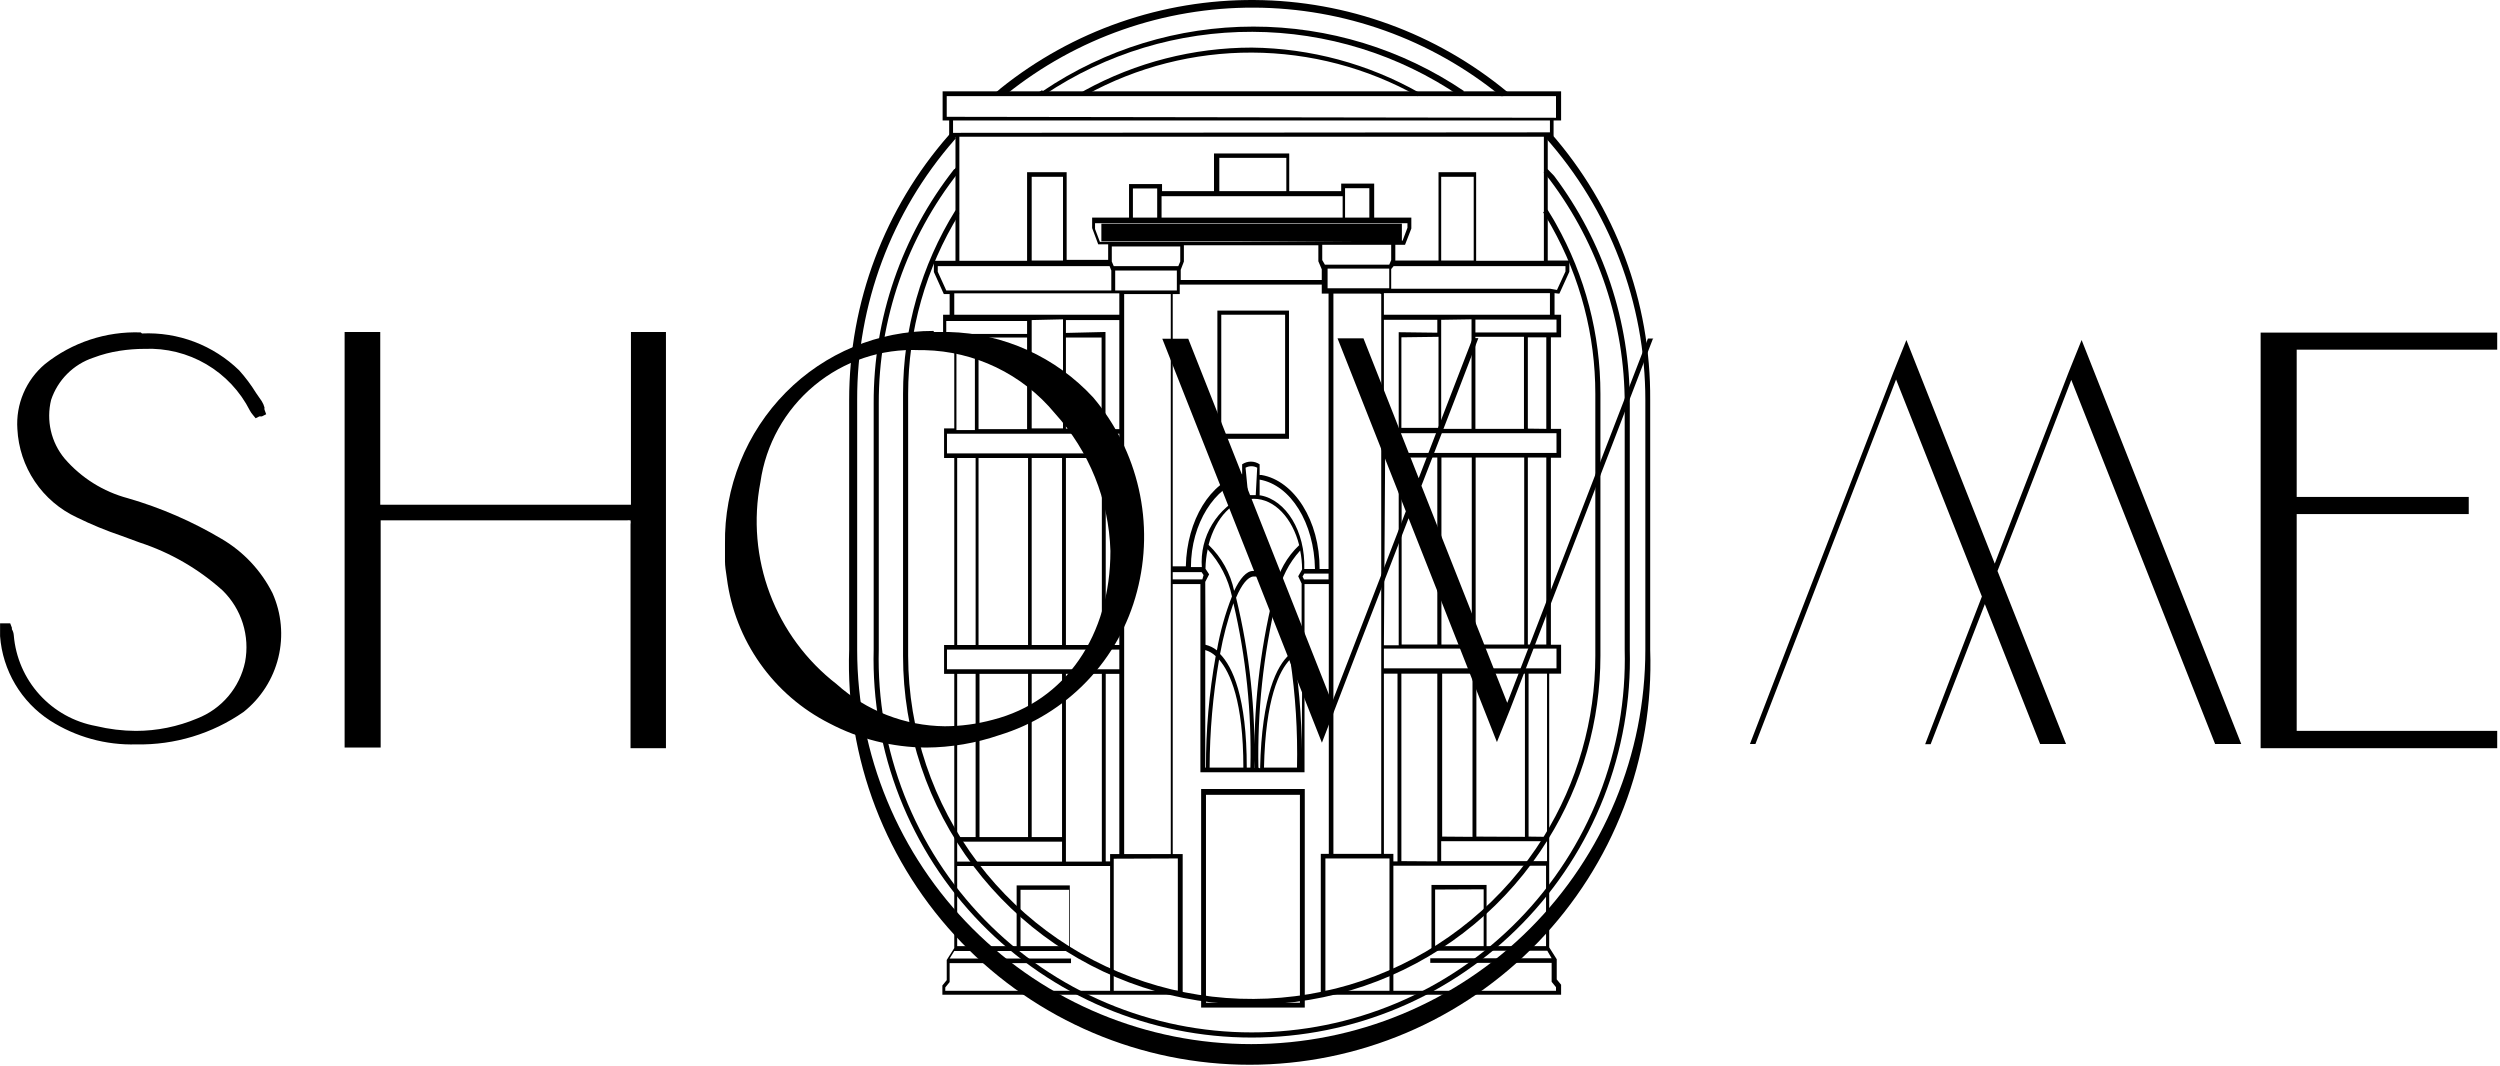 <?xml version="1.0" encoding="UTF-8"?> <svg xmlns="http://www.w3.org/2000/svg" viewBox="0 0 173.557 74" fill="none"> <path d="M60.653 28.003V45.098C60.564 48.602 61.177 52.089 62.456 55.353C63.735 58.616 65.655 61.59 68.101 64.1C70.547 66.61 73.47 68.605 76.698 69.967C79.927 71.328 83.395 72.03 86.899 72.03C90.403 72.03 93.871 71.328 97.1 69.967C100.328 68.605 103.251 66.61 105.697 64.1C108.143 61.59 110.062 58.616 111.341 55.353C112.62 52.089 113.234 48.602 113.145 45.098V28.003C113.156 22.306 111.31 16.76 107.887 12.206L107.432 11.734L107.163 11.953L107.601 12.493C110.976 16.983 112.798 22.452 112.791 28.07V45.098C112.879 48.556 112.275 51.996 111.013 55.216C109.751 58.436 107.859 61.37 105.445 63.847C103.032 66.323 100.148 68.292 96.963 69.635C93.778 70.979 90.356 71.672 86.899 71.672C83.442 71.672 80.02 70.979 76.835 69.635C73.65 68.292 70.765 66.323 68.352 63.847C65.939 61.37 64.046 58.436 62.785 55.216C61.523 51.996 60.919 48.556 61.007 45.098V28.003C60.992 22.173 62.952 16.509 66.568 11.936L66.248 11.734C62.602 16.37 60.63 22.104 60.653 28.003Z" fill="black"></path> <path d="M107.635 9.205L107.264 9.525C111.747 14.542 114.225 21.037 114.224 27.767V45.114C114.224 52.374 111.341 59.336 106.211 64.469C101.08 69.602 94.121 72.485 86.865 72.485C79.61 72.485 72.651 69.602 67.52 64.469C62.39 59.336 59.507 52.374 59.507 45.114V27.767C59.487 21.134 61.884 14.72 66.248 9.727L66.366 9.592L66.012 9.238L65.877 9.373C61.412 14.459 58.95 20.997 58.951 27.767V45.114C58.821 48.849 59.444 52.572 60.783 56.06C62.122 59.549 64.149 62.732 66.744 65.42C69.338 68.108 72.447 70.245 75.886 71.705C79.324 73.165 83.021 73.918 86.756 73.918C90.491 73.918 94.188 73.165 97.626 71.705C101.064 70.245 104.173 68.108 106.768 65.42C109.363 62.732 111.39 59.549 112.729 56.06C114.068 52.572 114.691 48.849 114.561 45.114V27.767C114.609 20.938 112.143 14.331 107.635 9.205Z" fill="black"></path> <path d="M66.585 14.868V14.767L66.332 14.599C63.955 18.425 62.694 22.839 62.692 27.344V45.535C62.691 50.801 64.407 55.924 67.579 60.126C70.751 64.329 75.205 67.383 80.268 68.824C85.331 70.265 90.725 70.015 95.633 68.113C100.541 66.21 104.696 62.758 107.466 58.281C109.844 54.455 111.104 50.04 111.106 45.535V27.344C111.108 23.211 110.046 19.147 108.022 15.543L107.87 15.273L107.432 14.548L107.129 14.734L107.567 15.459L107.719 15.728C109.708 19.276 110.753 23.276 110.752 27.344V45.535C110.749 49.975 109.506 54.325 107.163 58.095C104.425 62.494 100.331 65.882 95.498 67.748C90.666 69.614 85.358 69.856 80.376 68.437C75.395 67.019 71.009 64.017 67.883 59.886C64.757 55.754 63.059 50.717 63.046 45.535V27.344C63.048 22.938 64.273 18.619 66.585 14.868Z" fill="black"></path> <path d="M84.514 30.464H89.485V21.562H84.514V30.464ZM84.784 21.849H89.216V30.11H84.784V21.849Z" fill="black"></path> <path d="M108.174 20.382H108.258L108.949 18.865V18.089H107.449V9.474H107.854V8.362H108.376V6.339H65.439V8.362H65.894V9.542H66.332V18.106H64.832V18.882L65.523 20.416H65.927V21.849H65.472V23.383H66.248V29.739H65.54V31.796H66.248V44.777H65.54V46.784H66.248V65.818L65.725 66.644V68.043L65.422 68.414V69.055H82.105V59.293H81.414V40.546H83.335V53.611H90.564V40.546H92.249V59.276H91.693V69.055H108.376V68.363L108.073 67.992V66.593L107.55 65.767V46.767H108.376V44.761H107.668V31.779H108.376V29.773H107.668V23.417H108.376V21.849H107.921V20.349L108.174 20.382ZM65.725 8.109V6.676H108.022V8.176L65.725 8.109ZM66.163 9.222V8.362H107.601V9.188L66.163 9.222ZM99.866 11.953V18.089H96.867V16.994H97.541L97.979 15.864V15.105H95.4V12.745H93.109V13.268H89.502V10.655H84.279V13.268H80.672V12.779H78.381V15.105H75.819V15.83L76.241 16.96H76.931V18.039H74.05V11.953H71.303V18.106H66.602V9.491H107.18V18.106H102.478V11.953H99.866ZM102.309 12.273V18.089H100.051V12.273H102.309ZM96.074 21.849V20.349H107.601V21.849H96.074ZM102.427 23.383H105.798V29.773H102.427V23.383ZM102.158 22.169V29.773H100.051V22.203L102.158 22.169ZM97.102 23.063V29.807H96.074V22.203H99.782V23.097L97.102 23.063ZM99.866 23.383V29.705H97.288V23.417L99.866 23.383ZM92.165 20.011V18.646H96.445V20.011H92.165ZM96.159 31.813H97.102V44.794H96.074L96.159 31.813ZM95.889 20.416V59.276H92.569V20.382H95.805L95.889 20.416ZM83.672 40.394L83.941 39.871L83.689 39.484C83.695 39.03 83.745 38.578 83.84 38.135C84.685 39.054 85.267 40.184 85.525 41.406C85.052 42.615 84.702 43.869 84.481 45.148C84.248 44.963 83.978 44.831 83.689 44.761L83.672 40.394ZM83.436 39.366H82.678C82.678 36.331 84.363 33.768 86.351 33.296L86.469 34.375C85.504 34.793 84.693 35.502 84.15 36.402C83.606 37.303 83.356 38.35 83.436 39.399V39.366ZM83.908 37.798C84.396 35.943 85.593 34.628 87.042 34.628C88.491 34.628 89.721 35.977 90.193 37.848C89.34 38.654 88.752 39.701 88.508 40.849C88.154 40.124 87.767 39.703 87.362 39.635H86.992C86.537 39.635 86.082 40.158 85.677 41.018C85.421 39.802 84.804 38.692 83.908 37.832V37.798ZM86.469 32.47C86.593 32.402 86.732 32.367 86.874 32.367C87.015 32.367 87.154 32.402 87.278 32.47L87.177 34.375H86.654L86.469 32.47ZM87.447 34.392V33.296C89.604 33.667 91.238 36.314 91.289 39.5H90.547C90.631 36.87 89.266 34.713 87.514 34.392H87.447ZM87.447 32.976V32.234C87.268 32.112 87.056 32.047 86.84 32.047C86.623 32.047 86.412 32.112 86.233 32.234V32.926C84.043 33.414 82.391 36.112 82.324 39.315H81.414V20.416H81.902V19.758H91.76V20.382H92.232V39.5H91.609C91.626 36.145 89.839 33.364 87.581 32.976H87.447ZM73.999 23.113V22.22H77.706V29.79H76.746V23.046L73.999 23.113ZM76.476 23.434V29.756H73.999V23.434H76.476ZM66.248 21.849V20.365H77.706V21.849H66.248ZM73.797 22.169V29.739H71.623V22.22L73.797 22.169ZM71.303 29.79H67.933V23.434H71.303V29.79ZM77.319 18.477L77.184 18.157V17.112H81.936V18.157L81.801 18.477H77.319ZM91.524 16.994V18.14L91.76 18.696V19.438H81.97V18.73L82.189 18.157V17.027H91.524V16.994ZM91.794 18.056V16.994H96.58V18.056L96.445 18.376H91.979L91.794 18.056ZM85.93 16.791H76.358L76.021 15.898V15.493H97.709V15.813L97.372 16.707L85.93 16.791ZM78.65 15.105V13.082H80.335V15.105H78.65ZM93.21 13.622V15.105H80.639V13.622H93.21ZM84.649 13.268V10.958H89.3V13.268H84.649ZM93.378 15.105V13.065H95.063V15.105H93.378ZM73.797 12.273V18.089H71.623V12.273H73.797ZM65.692 20.163L65.102 18.865V18.477H77.032L77.15 18.781V20.163H65.692ZM65.692 23.181V22.287H71.303V23.181H65.692ZM67.68 23.501V29.857H66.399V23.434L67.68 23.501ZM65.742 31.476V30.11H77.706V31.476H65.742ZM77.706 31.796V44.777H76.763V31.796H77.706ZM76.493 31.796V44.777H73.999V31.796H76.493ZM73.73 31.796V44.777H71.623V31.796H73.73ZM71.37 31.796V44.777H67.933V31.796H71.37ZM67.73 31.796V44.777H66.45V31.796H67.73ZM65.742 46.463V45.098H77.706V46.463H65.742ZM76.493 46.784V59.816H73.999V46.784H76.493ZM73.73 58.433V59.816H66.45V58.433H73.73ZM66.45 58.113V46.784H67.73V58.113H66.45ZM68 58.113V46.784H71.37V58.113H68ZM71.623 58.113V46.784H73.73V58.113H71.623ZM77.066 68.785H65.624V68.549L65.927 68.178V66.863H74.353V66.543H65.927L66.248 66.02H74.269V61.468H70.578V65.683H66.45V60.119H77.066V68.785ZM70.848 65.683V61.771H74.218V65.683H70.848ZM77.066 59.799H76.763V46.784H77.706V59.293H77.066V59.799ZM81.768 59.597V68.785H77.319V59.614L81.768 59.597ZM78.043 59.293V20.416H81.279V59.293H78.043ZM77.42 20.163V18.781H81.7V20.163H77.42ZM83.47 40.225H81.414V39.72H83.419L83.554 39.922L83.47 40.225ZM83.672 53.291V45.131C83.945 45.209 84.194 45.354 84.396 45.553C83.94 48.107 83.714 50.697 83.722 53.291H83.672ZM83.975 53.291C83.984 50.776 84.203 48.267 84.632 45.789C85.408 46.682 86.318 48.706 86.318 53.291H83.975ZM86.554 53.291C86.554 48.352 85.559 46.278 84.7 45.401C84.916 44.204 85.226 43.026 85.627 41.878C86.501 45.617 86.898 49.452 86.806 53.291H86.554ZM87.076 53.291C87.178 49.319 86.753 45.35 85.812 41.49C86.2 40.58 86.621 40.057 87.009 40.023H87.379C87.733 40.023 88.087 40.563 88.407 41.321C87.447 45.248 87.005 49.284 87.093 53.325L87.076 53.291ZM87.362 53.291C87.288 49.394 87.701 45.504 88.592 41.709C89.006 42.927 89.31 44.18 89.502 45.452C88.66 46.21 87.598 48.2 87.48 53.342L87.362 53.291ZM87.75 53.291C87.851 48.503 88.811 46.548 89.57 45.772C89.939 48.261 90.097 50.776 90.042 53.291H87.75ZM90.362 53.291C90.42 50.702 90.251 48.113 89.856 45.553C90.016 45.411 90.206 45.307 90.412 45.25L90.362 53.291ZM90.362 40.512V44.929C90.14 44.967 89.932 45.06 89.755 45.199C89.542 43.857 89.192 42.541 88.71 41.271C88.946 40.133 89.481 39.08 90.261 38.219C90.349 38.652 90.394 39.092 90.395 39.534L90.126 40.006L90.362 40.512ZM90.53 40.225L90.429 40.023L90.547 39.821H92.232V40.225H90.53ZM96.462 68.785H92.013V59.597H96.462V68.785ZM96.074 59.276V46.767H97.018V59.799H96.732V59.276H96.074ZM107.719 66.526H99.293V66.846H107.719V68.161L108.022 68.532V68.785H96.732V60.102H107.331V65.683H103.202V61.434H99.377V66.003H107.416L107.719 66.526ZM97.288 59.782V46.767H99.782V59.799L97.288 59.782ZM107.399 58.4V59.782H100.051V58.4H107.399ZM100.119 58.079V46.767H102.225V58.096L100.119 58.079ZM102.495 58.079V46.767H105.865V58.096L102.495 58.079ZM106.118 58.079V46.767H107.399V58.096L106.118 58.079ZM103 61.738V65.683H99.63V61.755L103 61.738ZM108.056 45.03V46.396H96.074V45.03H108.056ZM97.305 44.744V31.762H99.782V44.744H97.305ZM100.068 44.744V31.762H102.175V44.744H100.068ZM102.444 44.744V31.762H105.815V44.744H102.444ZM106.067 44.744V31.762H107.348V44.744H106.067ZM108.056 30.076V31.442H96.074V30.076H108.056ZM106.067 29.756V23.417H107.348V29.773L106.067 29.756ZM108.056 22.186V23.08H102.427V22.186H108.056ZM107.618 20.045H96.58V18.68L96.748 18.477H108.679V18.848L108.09 20.129L107.618 20.045Z" fill="black"></path> <path d="M90.581 69.948H83.386V54.775H90.581V69.948ZM83.722 69.611H90.244V55.179H83.722V69.611Z" fill="black"></path> <path d="M97.322 15.527H76.46V16.757H97.322V15.527Z" fill="black"></path> <path d="M66.197 11.851L66.416 11.564L66.45 12.036L66.197 11.851Z" fill="black"></path> <path d="M72.331 6.271L72.061 6.44H72.533L72.331 6.271Z" fill="black"></path> <path d="M86.907 3.304C82.855 3.307 78.869 4.327 75.314 6.271L75.044 6.44H75.398V6.591C78.926 4.648 82.891 3.637 86.918 3.651C90.946 3.666 94.903 4.707 98.417 6.676L98.788 6.541L98.535 6.44C94.985 4.43 90.985 3.352 86.907 3.304Z" fill="black"></path> <path d="M72.314 6.271L72.516 6.575C76.784 3.711 81.81 2.191 86.948 2.209C92.087 2.227 97.102 3.783 101.349 6.676L101.636 6.322C97.318 3.405 92.227 1.846 87.017 1.846C81.807 1.846 76.716 3.405 72.399 6.322L72.314 6.271Z" fill="black"></path> <path d="M104.349 6.676L104.652 6.389C99.712 2.303 93.514 0.047 87.104 0.001C80.695 -0.045 74.465 2.122 69.467 6.136L69.332 6.254L68.995 6.524H69.618L69.719 6.659L69.871 6.541C74.743 2.627 80.81 0.506 87.058 0.53C93.306 0.555 99.356 2.724 104.197 6.676H104.349Z" fill="black"></path> <path fill-rule="evenodd" clip-rule="evenodd" d="M59.257 24.076C61.016 23.345 62.903 22.97 64.808 22.974L64.837 23.048H65.862C67.751 23.096 69.612 23.523 71.334 24.303C73.057 25.082 74.605 26.199 75.889 27.587C77.442 29.423 78.529 31.606 79.059 33.951C79.59 36.297 79.546 38.736 78.934 41.061C78.325 43.402 77.128 45.548 75.454 47.294C73.78 49.04 71.688 50.328 69.375 51.034C67.74 51.595 66.024 51.887 64.296 51.898C61.953 51.882 59.649 51.305 57.577 50.214C55.661 49.244 54.012 47.82 52.772 46.066C51.532 44.313 50.739 42.283 50.462 40.153L50.441 40.006C50.387 39.652 50.331 39.277 50.331 38.981V37.766C50.3 35.817 50.659 33.882 51.385 32.074C52.112 30.266 53.191 28.621 54.561 27.236C55.902 25.882 57.498 24.808 59.257 24.076ZM58.074 47.49C60.139 49.346 62.808 50.387 65.584 50.419C66.716 50.415 67.843 50.263 68.936 49.965C73.971 48.676 77.089 44.107 77.089 38.249C76.981 34.71 75.616 31.324 73.239 28.701C72.124 27.349 70.728 26.256 69.148 25.497C67.603 24.755 65.918 24.35 64.206 24.309C64.162 24.308 64.119 24.308 64.076 24.307L63.827 24.307C61.178 24.19 58.579 25.064 56.539 26.759C54.499 28.454 53.162 30.848 52.79 33.475C52.289 36.071 52.517 38.756 53.45 41.23C54.383 43.705 55.984 45.871 58.074 47.49Z" fill="black"></path> <path d="M43.802 23.048H46.232V51.942H43.773V36.404C43.79 36.312 43.79 36.217 43.773 36.125C43.686 36.111 43.597 36.111 43.51 36.125H26.427V51.898H23.924V23.048H26.398V35.042H43.802V23.048Z" fill="black"></path> <path d="M3.123 25.274C5.006 23.772 7.363 22.993 9.769 23.077L9.857 23.15C11.097 23.093 12.336 23.291 13.497 23.731C14.657 24.172 15.715 24.847 16.605 25.713C17.041 26.199 17.433 26.723 17.776 27.28L18.171 27.851C18.256 27.987 18.321 28.135 18.362 28.29C18.353 28.339 18.353 28.388 18.362 28.437L18.479 28.759L18.186 28.906H18.01L17.747 29.037L17.556 28.803C17.478 28.713 17.409 28.615 17.352 28.51C16.672 27.167 15.621 26.048 14.323 25.287C13.025 24.526 11.536 24.155 10.033 24.219C9.459 24.22 8.887 24.264 8.32 24.351C7.69 24.446 7.071 24.608 6.475 24.834C5.794 25.061 5.174 25.444 4.666 25.953C4.158 26.461 3.775 27.081 3.548 27.763C3.375 28.468 3.37 29.203 3.533 29.91C3.695 30.617 4.021 31.276 4.485 31.835C5.638 33.173 7.169 34.133 8.876 34.588C11.159 35.249 13.348 36.199 15.39 37.414C16.904 38.302 18.129 39.609 18.918 41.178C19.545 42.58 19.688 44.151 19.325 45.643C18.962 47.136 18.113 48.465 16.912 49.423C14.728 50.941 12.121 51.731 9.462 51.678C7.345 51.74 5.259 51.163 3.475 50.023C2.484 49.38 1.655 48.517 1.054 47.501C0.452 46.485 0.093 45.343 0.005 44.165C-0.002 44.024 -0.002 43.882 0.005 43.74V43.272H0.708L0.825 43.579V43.682C0.902 43.811 0.947 43.957 0.957 44.107C1.084 45.638 1.711 47.086 2.744 48.224C3.776 49.363 5.154 50.129 6.666 50.404C7.572 50.622 8.5 50.735 9.432 50.741C10.896 50.74 12.344 50.446 13.692 49.877C14.528 49.55 15.27 49.02 15.85 48.335C16.43 47.65 16.831 46.831 17.015 45.952C17.183 45.059 17.128 44.139 16.855 43.273C16.582 42.406 16.099 41.621 15.449 40.987C13.783 39.491 11.824 38.359 9.696 37.663L8.422 37.194C7.366 36.838 6.334 36.412 5.334 35.92C4.153 35.37 3.144 34.508 2.417 33.427C1.689 32.345 1.271 31.086 1.206 29.784C1.149 28.934 1.292 28.083 1.626 27.3C1.959 26.516 2.472 25.822 3.123 25.274Z" fill="black"></path> <path d="M114.782 23.502H114.756L114.768 23.473L114.782 23.502Z" fill="black"></path> <path d="M114.756 23.502C112.903 28.348 110.972 33.345 109.045 38.332C107.627 42.001 106.21 45.666 104.828 49.262L103.921 51.518L97.787 35.979C97.154 37.624 96.52 39.257 95.889 40.882L95.885 40.891L95.883 40.897L95.882 40.898C94.796 43.696 93.719 46.472 92.664 49.248L91.771 51.562L80.69 23.517H82.491L92.474 48.764L97.597 35.496L92.854 23.487H94.655L98.49 33.197C99.134 31.512 99.782 29.838 100.423 28.18C101.036 26.595 101.644 25.025 102.238 23.473H102.633C101.569 26.266 100.475 29.089 99.377 31.926L99.362 31.964C99.135 32.55 98.908 33.137 98.68 33.724L104.638 48.794L114.402 23.502H114.756Z" fill="black"></path> <path d="M143.604 25.86L144.512 23.605L155.593 51.649H153.778L143.794 26.372C142.126 30.736 140.398 35.247 138.671 39.641L143.429 51.649H141.628L137.793 41.94L134.031 51.664H133.65C134.939 48.281 136.256 44.854 137.588 41.413L131.63 26.343L121.867 51.649H121.486C123.288 46.938 125.167 42.085 127.045 37.236L127.047 37.232C128.525 33.415 130.002 29.601 131.44 25.86L132.347 23.605L138.481 39.128C139.379 36.779 140.28 34.454 141.178 32.14L141.181 32.131L141.187 32.118C141.998 30.026 142.806 27.943 143.604 25.86Z" fill="black"></path> <path d="M159.443 24.277H173.363V23.091H156.94L156.939 51.942H173.363V50.741H159.443V35.686H171.387V34.5H159.443V24.277Z" fill="black"></path> </svg> 